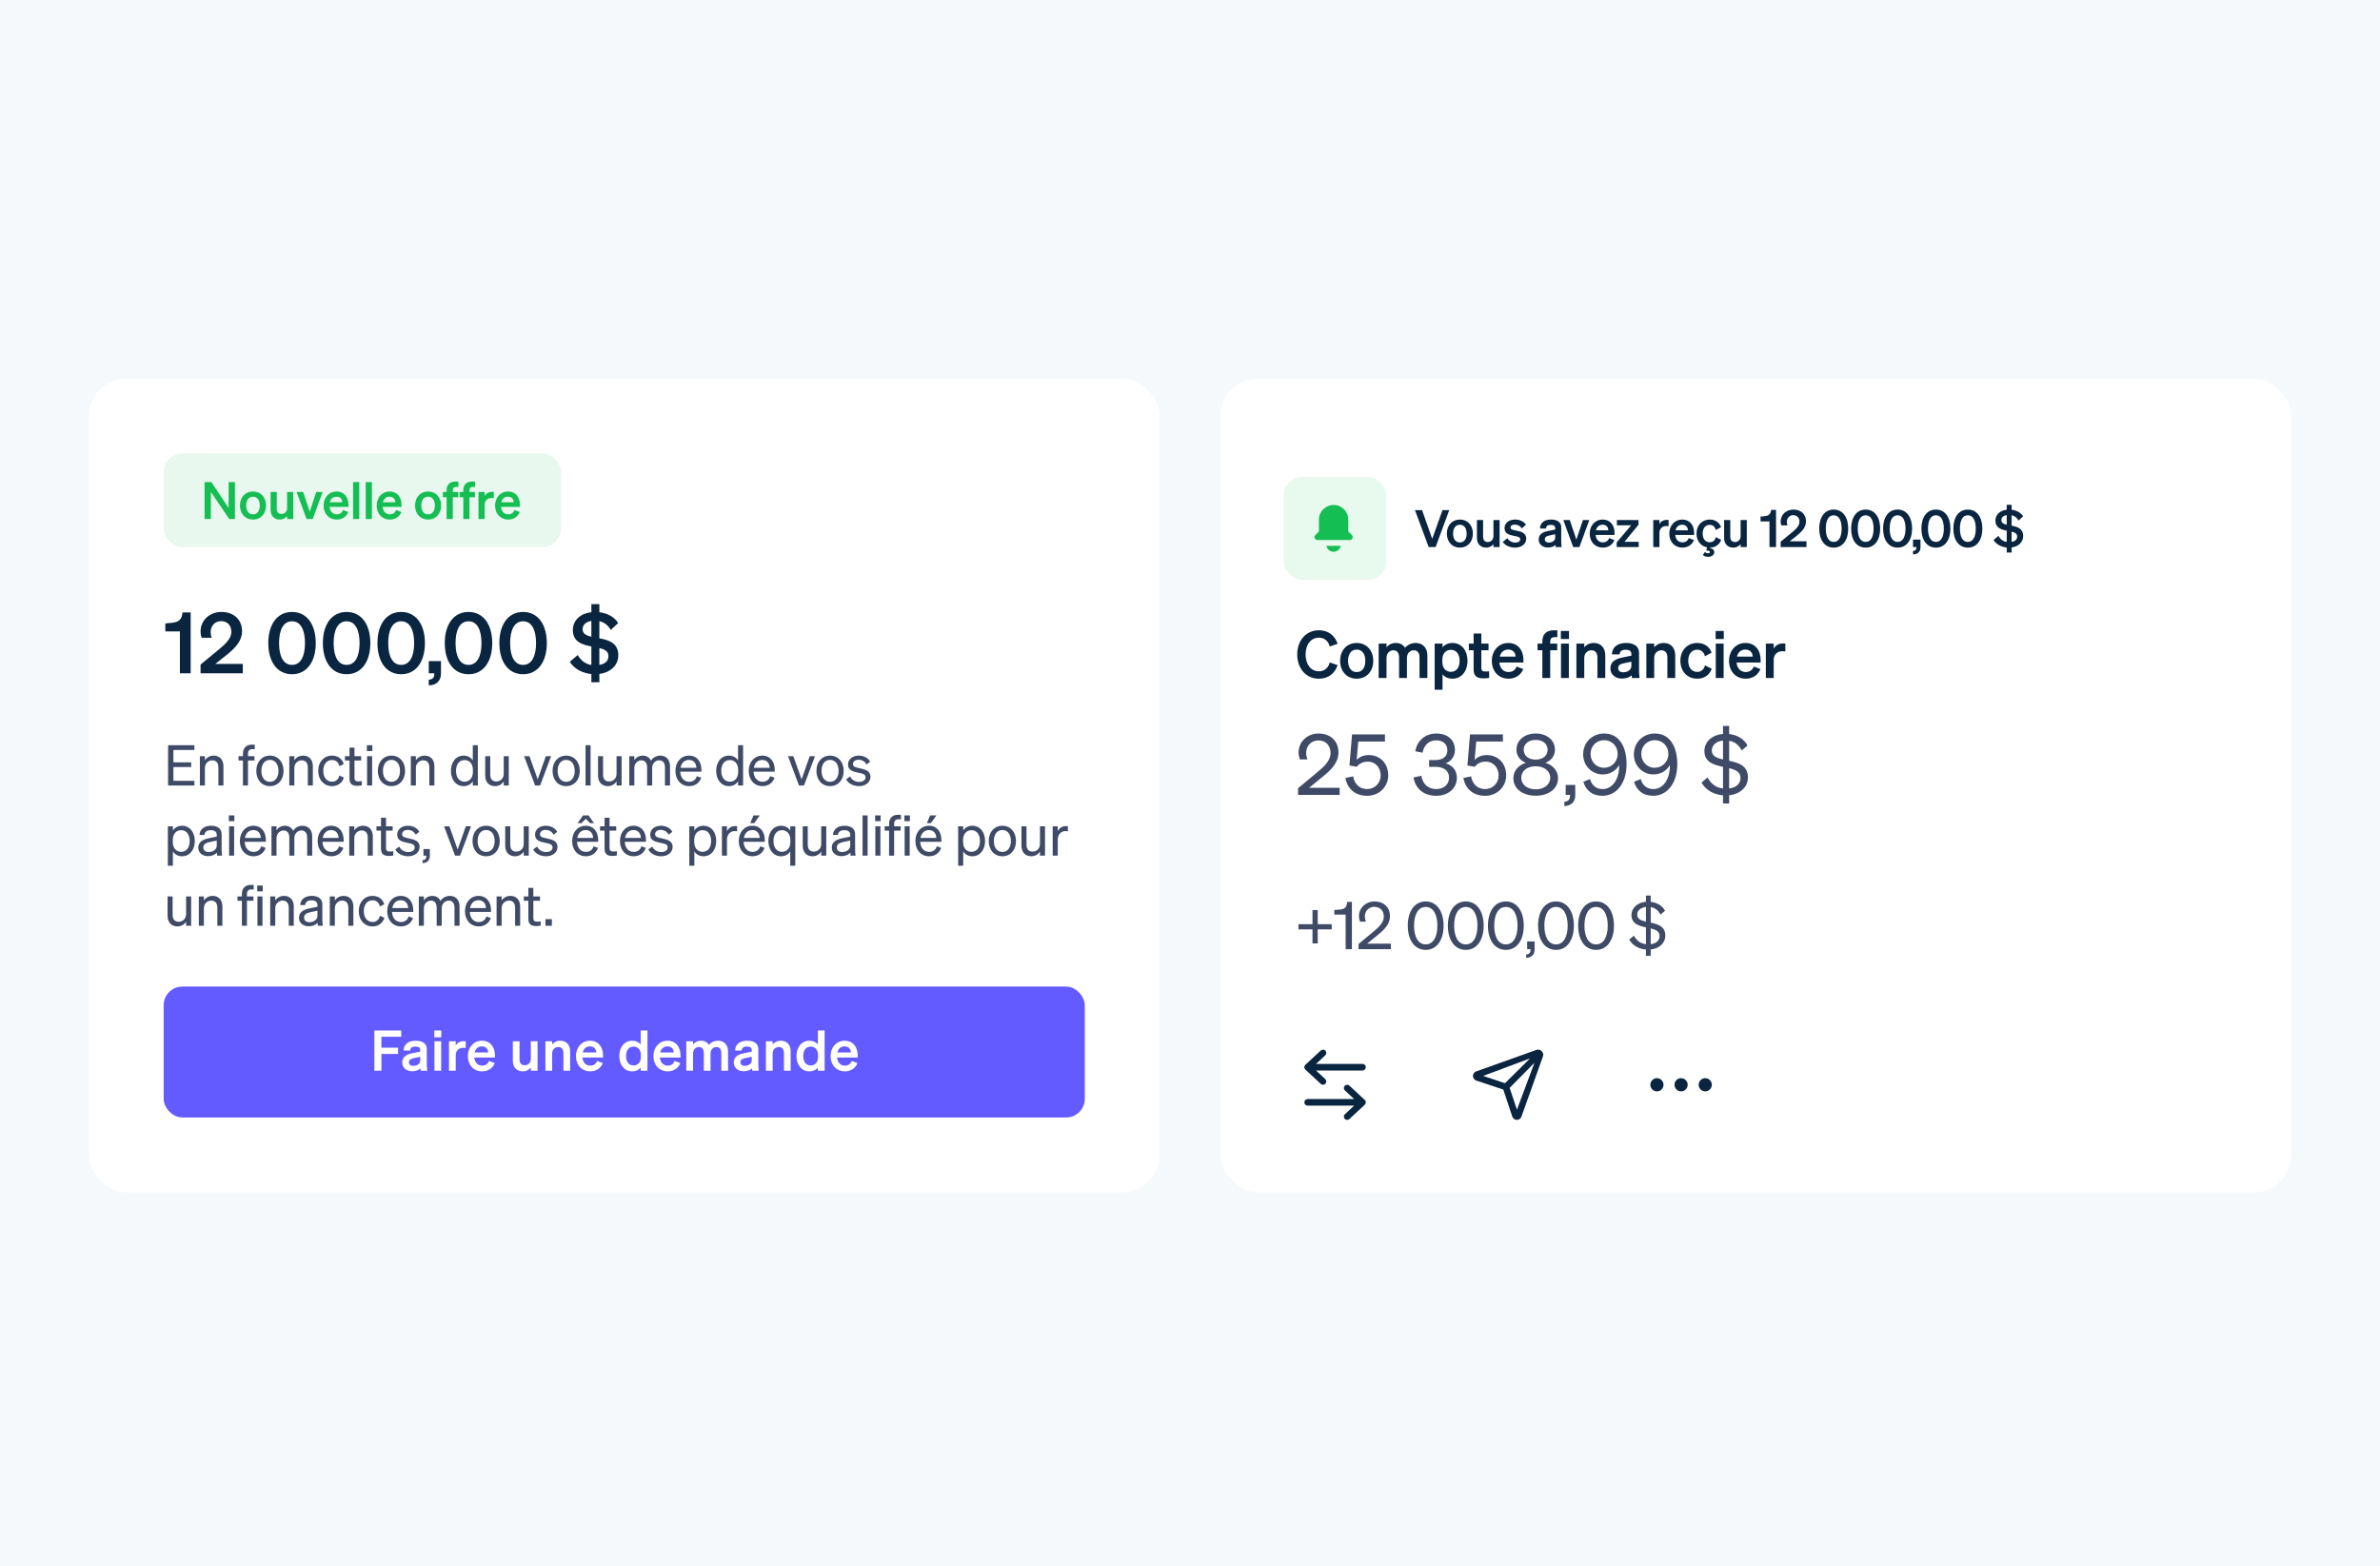 <svg width="509" height="335" viewBox="0 0 509 335" fill="none" xmlns="http://www.w3.org/2000/svg">
<rect width="509" height="335" fill="#F6F9FC"/>
<rect x="19" y="81" width="229" height="174" rx="8" fill="white"/>
<rect x="35" y="97" width="85" height="20" rx="4" fill="#E8F8EE"/>
<path d="M50.249 103.102V111H49.017L45.101 105.203V111H43.748V103.102H45.2L48.896 108.635V103.102H50.249ZM56.888 108.118C56.888 109.911 55.733 111.121 54.105 111.121C52.477 111.121 51.322 109.911 51.322 108.118C51.322 106.325 52.477 105.115 54.105 105.115C55.733 105.115 56.888 106.325 56.888 108.118ZM52.653 108.118C52.653 109.295 53.214 110.01 54.105 110.01C54.996 110.01 55.557 109.295 55.557 108.118C55.557 106.941 54.996 106.226 54.105 106.226C53.214 106.226 52.653 106.941 52.653 108.118ZM62.723 105.225V111H61.403V110.384C61.073 110.769 60.578 111.121 59.83 111.121C58.62 111.121 57.872 110.296 57.872 109.053V105.225H59.192V108.767C59.192 109.471 59.5 109.922 60.215 109.922C60.809 109.922 61.403 109.482 61.403 108.657V105.225H62.723ZM66.886 111H65.555L63.443 105.225H64.829L66.237 109.416L67.634 105.225H68.998L66.886 111ZM72.013 111.121C70.363 111.121 69.208 109.9 69.208 108.118C69.208 106.424 70.352 105.115 71.958 105.115C73.63 105.115 74.521 106.38 74.521 107.964V108.404H70.473C70.572 109.394 71.166 109.999 72.013 109.999C72.662 109.999 73.179 109.669 73.355 109.075L74.488 109.504C74.081 110.516 73.168 111.121 72.013 111.121ZM71.947 106.226C71.265 106.226 70.737 106.633 70.539 107.414H73.19C73.179 106.776 72.783 106.226 71.947 106.226ZM76.831 103.102V111H75.511V103.102H76.831ZM79.538 103.102V111H78.218V103.102H79.538ZM83.367 111.121C81.717 111.121 80.562 109.9 80.562 108.118C80.562 106.424 81.706 105.115 83.312 105.115C84.984 105.115 85.875 106.38 85.875 107.964V108.404H81.827C81.926 109.394 82.52 109.999 83.367 109.999C84.016 109.999 84.533 109.669 84.709 109.075L85.842 109.504C85.435 110.516 84.522 111.121 83.367 111.121ZM83.301 106.226C82.619 106.226 82.091 106.633 81.893 107.414H84.544C84.533 106.776 84.137 106.226 83.301 106.226ZM94.335 108.118C94.335 109.911 93.18 111.121 91.552 111.121C89.924 111.121 88.769 109.911 88.769 108.118C88.769 106.325 89.924 105.115 91.552 105.115C93.18 105.115 94.335 106.325 94.335 108.118ZM90.1 108.118C90.1 109.295 90.662 110.01 91.552 110.01C92.444 110.01 93.004 109.295 93.004 108.118C93.004 106.941 92.444 106.226 91.552 106.226C90.662 106.226 90.1 106.941 90.1 108.118ZM98.036 102.992V104.147C97.882 104.136 97.805 104.136 97.64 104.136C97.123 104.136 96.837 104.29 96.837 104.95V105.225H98.014V106.347H96.837V111H95.517V106.347H94.714V105.225H95.517V104.851C95.517 103.652 96.188 102.981 97.486 102.981C97.695 102.981 97.794 102.981 98.036 102.992ZM101.602 102.992V104.147C101.448 104.136 101.371 104.136 101.206 104.136C100.689 104.136 100.403 104.29 100.403 104.95V105.225H101.58V106.347H100.403V111H99.083V106.347H98.28V105.225H99.083V104.851C99.083 103.652 99.754 102.981 101.052 102.981C101.261 102.981 101.36 102.981 101.602 102.992ZM105.613 105.214V106.534C105.448 106.512 105.316 106.501 105.129 106.501C104.293 106.501 103.655 107.04 103.655 107.964V111H102.335V105.225H103.655V106.083C103.908 105.544 104.502 105.192 105.239 105.192C105.393 105.192 105.514 105.203 105.613 105.214ZM108.687 111.121C107.037 111.121 105.882 109.9 105.882 108.118C105.882 106.424 107.026 105.115 108.632 105.115C110.304 105.115 111.195 106.38 111.195 107.964V108.404H107.147C107.246 109.394 107.84 109.999 108.687 109.999C109.336 109.999 109.853 109.669 110.029 109.075L111.162 109.504C110.755 110.516 109.842 111.121 108.687 111.121ZM108.621 106.226C107.939 106.226 107.411 106.633 107.213 107.414H109.864C109.853 106.776 109.457 106.226 108.621 106.226Z" fill="#15BE53"/>
<path d="M39.032 130.986H40.778V144H38.474V135.036H35.36V133.326L36.62 133.218C38.24 133.074 38.906 132.516 39.032 130.986ZM42.892 142.128L46.132 139.464C47.896 138.024 49.48 136.746 49.48 135.126C49.48 133.794 48.652 132.84 47.284 132.84C45.934 132.84 45.052 133.902 45.052 135.18C45.052 135.594 45.124 136.008 45.268 136.404H43.126C42.946 135.882 42.892 135.54 42.892 135.054C42.892 132.624 44.89 130.878 47.338 130.878C50.038 130.878 51.766 132.552 51.766 134.982C51.766 137.268 50.038 138.834 48.22 140.274L46.06 141.984H51.928V144H42.892V142.128ZM57.377 137.538C57.377 133.596 59.249 130.878 62.453 130.878C65.657 130.878 67.529 133.596 67.529 137.538C67.529 141.48 65.657 144.198 62.453 144.198C59.249 144.198 57.377 141.48 57.377 137.538ZM59.681 137.538C59.681 140.256 60.545 142.2 62.453 142.2C64.361 142.2 65.225 140.256 65.225 137.538C65.225 134.82 64.361 132.876 62.453 132.876C60.545 132.876 59.681 134.82 59.681 137.538ZM69.05 137.538C69.05 133.596 70.922 130.878 74.126 130.878C77.33 130.878 79.202 133.596 79.202 137.538C79.202 141.48 77.33 144.198 74.126 144.198C70.922 144.198 69.05 141.48 69.05 137.538ZM71.354 137.538C71.354 140.256 72.218 142.2 74.126 142.2C76.034 142.2 76.898 140.256 76.898 137.538C76.898 134.82 76.034 132.876 74.126 132.876C72.218 132.876 71.354 134.82 71.354 137.538ZM80.723 137.538C80.723 133.596 82.595 130.878 85.799 130.878C89.003 130.878 90.875 133.596 90.875 137.538C90.875 141.48 89.003 144.198 85.799 144.198C82.595 144.198 80.723 141.48 80.723 137.538ZM83.027 137.538C83.027 140.256 83.891 142.2 85.799 142.2C87.707 142.2 88.571 140.256 88.571 137.538C88.571 134.82 87.707 132.876 85.799 132.876C83.891 132.876 83.027 134.82 83.027 137.538ZM91.696 144V141.39H94.306V144.126C94.306 145.638 93.28 146.556 91.696 146.574V145.368C92.506 145.314 92.884 144.936 92.884 144.144V144H91.696ZM95.122 137.538C95.122 133.596 96.994 130.878 100.198 130.878C103.402 130.878 105.274 133.596 105.274 137.538C105.274 141.48 103.402 144.198 100.198 144.198C96.994 144.198 95.122 141.48 95.122 137.538ZM97.426 137.538C97.426 140.256 98.29 142.2 100.198 142.2C102.106 142.2 102.97 140.256 102.97 137.538C102.97 134.82 102.106 132.876 100.198 132.876C98.29 132.876 97.426 134.82 97.426 137.538ZM106.795 137.538C106.795 133.596 108.667 130.878 111.871 130.878C115.075 130.878 116.947 133.596 116.947 137.538C116.947 141.48 115.075 144.198 111.871 144.198C108.667 144.198 106.795 141.48 106.795 137.538ZM109.099 137.538C109.099 140.256 109.963 142.2 111.871 142.2C113.779 142.2 114.643 140.256 114.643 137.538C114.643 134.82 113.779 132.876 111.871 132.876C109.963 132.876 109.099 134.82 109.099 137.538ZM121.865 141.534L123.557 140.094C124.295 141.336 125.231 142.02 126.473 142.218V138.258C124.511 137.88 122.513 137.286 122.513 134.748C122.513 132.606 124.205 131.184 126.473 130.932V129.204H128.183V130.932C130.001 131.166 131.495 132.03 132.197 133.254L130.631 134.73C130.055 133.74 129.227 133.074 128.183 132.84V136.512C130.163 136.89 132.233 137.484 132.233 140.148C132.233 142.38 130.469 143.838 128.183 144.144V145.908H126.473V144.162C124.439 143.946 122.747 142.992 121.865 141.534ZM124.601 134.586C124.601 135.54 125.393 135.918 126.473 136.188V132.786C125.357 132.984 124.601 133.596 124.601 134.586ZM130.127 140.31C130.127 139.284 129.299 138.87 128.183 138.6V142.2C129.299 142.02 130.127 141.444 130.127 140.31Z" fill="#0A2540"/>
<path d="M35.948 159.384H41.576V160.392H37.088V163.044H40.892V164.052H37.088V166.992H41.576V168H35.948V159.384ZM42.746 168V161.724H43.826V162.576C44.186 162.06 44.81 161.604 45.698 161.604C47.03 161.604 47.786 162.528 47.786 163.86V168H46.706V164.148C46.706 163.272 46.334 162.612 45.398 162.612C44.618 162.612 43.826 163.212 43.826 164.256V168H42.746ZM54.487 159.276V160.236C54.307 160.212 54.199 160.212 54.019 160.212C53.383 160.212 53.035 160.488 53.035 161.292V161.724H54.427V162.648H53.035V168H51.955V162.648H51.007V161.724H51.955V161.22C51.955 159.996 52.627 159.252 53.911 159.252C54.127 159.252 54.247 159.264 54.487 159.276ZM60.645 164.868C60.645 166.812 59.445 168.132 57.729 168.132C56.013 168.132 54.813 166.812 54.813 164.868C54.813 162.924 56.013 161.604 57.729 161.604C59.445 161.604 60.645 162.924 60.645 164.868ZM55.905 164.868C55.905 166.296 56.625 167.208 57.729 167.208C58.833 167.208 59.553 166.296 59.553 164.868C59.553 163.428 58.833 162.516 57.729 162.516C56.625 162.516 55.905 163.428 55.905 164.868ZM61.869 168V161.724H62.949V162.576C63.309 162.06 63.933 161.604 64.821 161.604C66.153 161.604 66.909 162.528 66.909 163.86V168H65.829V164.148C65.829 163.272 65.457 162.612 64.521 162.612C63.741 162.612 62.949 163.212 62.949 164.256V168H61.869ZM69.14 164.868C69.14 166.296 69.908 167.184 71.024 167.184C71.888 167.184 72.404 166.632 72.584 165.852L73.544 166.296C73.244 167.34 72.332 168.132 71.024 168.132C69.272 168.132 68.06 166.8 68.06 164.868C68.06 162.924 69.272 161.604 71.024 161.604C72.332 161.604 73.22 162.36 73.52 163.404L72.584 163.872C72.404 163.104 71.888 162.54 71.024 162.54C69.908 162.54 69.14 163.428 69.14 164.868ZM74.745 166.5V162.648H73.773V161.724H74.745V159.888H75.813V161.724H77.241V162.648H75.813V166.332C75.813 166.992 76.137 167.112 76.689 167.112C76.941 167.112 77.121 167.1 77.373 167.04V167.964C77.097 168.024 76.785 168.06 76.425 168.06C75.357 168.06 74.745 167.7 74.745 166.5ZM78.457 160.632V159.384H79.633V160.632H78.457ZM79.585 161.724V168H78.505V161.724H79.585ZM86.638 164.868C86.638 166.812 85.438 168.132 83.722 168.132C82.005 168.132 80.805 166.812 80.805 164.868C80.805 162.924 82.005 161.604 83.722 161.604C85.438 161.604 86.638 162.924 86.638 164.868ZM81.897 164.868C81.897 166.296 82.618 167.208 83.722 167.208C84.826 167.208 85.546 166.296 85.546 164.868C85.546 163.428 84.826 162.516 83.722 162.516C82.618 162.516 81.897 163.428 81.897 164.868ZM87.861 168V161.724H88.941V162.576C89.301 162.06 89.925 161.604 90.813 161.604C92.145 161.604 92.901 162.528 92.901 163.86V168H91.821V164.148C91.821 163.272 91.449 162.612 90.513 162.612C89.733 162.612 88.941 163.212 88.941 164.256V168H87.861ZM99.17 168.132C97.43 168.132 96.434 166.644 96.434 164.868C96.434 163.08 97.43 161.604 99.17 161.604C100.046 161.604 100.742 162.024 101.114 162.636V159.384H102.194V168H101.114V167.088C100.742 167.712 100.046 168.132 99.17 168.132ZM101.138 164.652C101.138 163.188 100.25 162.552 99.362 162.552C98.186 162.552 97.526 163.512 97.526 164.868C97.526 166.212 98.186 167.184 99.362 167.184C100.25 167.184 101.138 166.536 101.138 165.096V164.652ZM108.809 161.724V168H107.729V167.136C107.369 167.664 106.757 168.132 105.869 168.132C104.525 168.132 103.769 167.208 103.769 165.876V161.724H104.849V165.648C104.849 166.536 105.233 167.136 106.157 167.136C106.937 167.136 107.729 166.548 107.729 165.504V161.724H108.809ZM115.51 168H114.442L112.09 161.724H113.23L114.994 166.68L116.734 161.724H117.862L115.51 168ZM124.002 164.868C124.002 166.812 122.802 168.132 121.086 168.132C119.37 168.132 118.17 166.812 118.17 164.868C118.17 162.924 119.37 161.604 121.086 161.604C122.802 161.604 124.002 162.924 124.002 164.868ZM119.262 164.868C119.262 166.296 119.982 167.208 121.086 167.208C122.19 167.208 122.91 166.296 122.91 164.868C122.91 163.428 122.19 162.516 121.086 162.516C119.982 162.516 119.262 163.428 119.262 164.868ZM126.305 159.384V168H125.225V159.384H126.305ZM132.938 161.724V168H131.858V167.136C131.498 167.664 130.886 168.132 129.998 168.132C128.654 168.132 127.898 167.208 127.898 165.876V161.724H128.978V165.648C128.978 166.536 129.362 167.136 130.286 167.136C131.066 167.136 131.858 166.548 131.858 165.504V161.724H132.938ZM135.661 164.244V168H134.581V161.724H135.661V162.576C135.997 162.06 136.597 161.604 137.473 161.604C138.313 161.604 138.901 162.024 139.213 162.672C139.561 162.156 140.233 161.604 141.217 161.604C142.513 161.604 143.293 162.528 143.293 163.86V168H142.213V164.148C142.213 163.272 141.853 162.612 140.965 162.612C140.245 162.612 139.477 163.224 139.477 164.244V168H138.397V164.148C138.397 163.272 138.037 162.612 137.149 162.612C136.429 162.612 135.661 163.224 135.661 164.244ZM147.392 168.132C145.652 168.132 144.452 166.8 144.452 164.868C144.452 162.996 145.64 161.604 147.344 161.604C149.096 161.604 150.02 162.936 150.02 164.676V165.036H145.484C145.544 166.356 146.3 167.196 147.392 167.196C148.232 167.196 148.832 166.74 149.024 165.996L149.972 166.332C149.588 167.448 148.64 168.132 147.392 168.132ZM147.332 162.528C146.42 162.528 145.736 163.14 145.544 164.208H148.928C148.904 163.32 148.424 162.528 147.332 162.528ZM155.9 168.132C154.16 168.132 153.164 166.644 153.164 164.868C153.164 163.08 154.16 161.604 155.9 161.604C156.776 161.604 157.472 162.024 157.844 162.636V159.384H158.924V168H157.844V167.088C157.472 167.712 156.776 168.132 155.9 168.132ZM157.868 164.652C157.868 163.188 156.98 162.552 156.092 162.552C154.916 162.552 154.256 163.512 154.256 164.868C154.256 166.212 154.916 167.184 156.092 167.184C156.98 167.184 157.868 166.536 157.868 165.096V164.652ZM163.067 168.132C161.327 168.132 160.127 166.8 160.127 164.868C160.127 162.996 161.315 161.604 163.019 161.604C164.771 161.604 165.695 162.936 165.695 164.676V165.036H161.159C161.219 166.356 161.975 167.196 163.067 167.196C163.907 167.196 164.507 166.74 164.699 165.996L165.647 166.332C165.263 167.448 164.315 168.132 163.067 168.132ZM163.007 162.528C162.095 162.528 161.411 163.14 161.219 164.208H164.603C164.579 163.32 164.099 162.528 163.007 162.528ZM171.947 168H170.879L168.527 161.724H169.667L171.431 166.68L173.171 161.724H174.299L171.947 168ZM180.439 164.868C180.439 166.812 179.239 168.132 177.523 168.132C175.807 168.132 174.607 166.812 174.607 164.868C174.607 162.924 175.807 161.604 177.523 161.604C179.239 161.604 180.439 162.924 180.439 164.868ZM175.699 164.868C175.699 166.296 176.419 167.208 177.523 167.208C178.627 167.208 179.347 166.296 179.347 164.868C179.347 163.428 178.627 162.516 177.523 162.516C176.419 162.516 175.699 163.428 175.699 164.868ZM180.966 166.668L181.806 166.056C182.142 166.788 182.91 167.232 183.726 167.232C184.458 167.232 185.106 166.92 185.106 166.236C185.106 165.552 184.506 165.456 183.474 165.24C182.442 165.012 181.362 164.784 181.362 163.5C181.362 162.384 182.334 161.604 183.666 161.604C184.794 161.604 185.718 162.156 186.09 162.9L185.322 163.512C184.998 162.888 184.41 162.492 183.618 162.492C182.898 162.492 182.418 162.852 182.418 163.416C182.418 164.004 182.97 164.112 183.846 164.304C184.926 164.556 186.162 164.772 186.162 166.14C186.162 167.34 185.07 168.132 183.726 168.132C182.586 168.132 181.446 167.64 180.966 166.668ZM38.924 183.132C38.048 183.132 37.352 182.712 36.98 182.088V185.16H35.9V176.724H36.98V177.636C37.352 177.024 38.048 176.604 38.924 176.604C40.664 176.604 41.66 178.08 41.66 179.868C41.66 181.644 40.664 183.132 38.924 183.132ZM36.956 179.652V180.096C36.956 181.536 37.844 182.184 38.732 182.184C39.908 182.184 40.568 181.212 40.568 179.868C40.568 178.512 39.908 177.552 38.732 177.552C37.844 177.552 36.956 178.188 36.956 179.652ZM47.399 181.632C47.399 182.1 47.435 182.604 47.495 183H46.427C46.403 182.82 46.391 182.604 46.379 182.352C45.995 182.808 45.299 183.108 44.483 183.108C43.343 183.108 42.407 182.424 42.407 181.296C42.407 180.048 43.391 179.52 44.795 179.244L46.355 178.932V178.548C46.355 177.852 45.851 177.552 45.083 177.552C44.255 177.552 43.799 177.9 43.715 178.572H42.659C42.755 177.24 43.799 176.604 45.143 176.604C46.535 176.604 47.399 177.24 47.399 178.392V181.632ZM46.355 180.864V179.772L45.083 180.036C44.123 180.228 43.487 180.492 43.487 181.248C43.487 181.86 43.943 182.232 44.627 182.232C45.551 182.232 46.355 181.668 46.355 180.864ZM48.947 175.632V174.384H50.123V175.632H48.947ZM50.075 176.724V183H48.995V176.724H50.075ZM54.235 183.132C52.495 183.132 51.295 181.8 51.295 179.868C51.295 177.996 52.483 176.604 54.187 176.604C55.939 176.604 56.863 177.936 56.863 179.676V180.036H52.327C52.387 181.356 53.143 182.196 54.235 182.196C55.075 182.196 55.675 181.74 55.867 180.996L56.815 181.332C56.431 182.448 55.483 183.132 54.235 183.132ZM54.175 177.528C53.263 177.528 52.579 178.14 52.387 179.208H55.771C55.747 178.32 55.267 177.528 54.175 177.528ZM59.138 179.244V183H58.058V176.724H59.138V177.576C59.474 177.06 60.074 176.604 60.95 176.604C61.79 176.604 62.378 177.024 62.69 177.672C63.038 177.156 63.71 176.604 64.694 176.604C65.99 176.604 66.77 177.528 66.77 178.86V183H65.69V179.148C65.69 178.272 65.33 177.612 64.442 177.612C63.722 177.612 62.954 178.224 62.954 179.244V183H61.874V179.148C61.874 178.272 61.514 177.612 60.626 177.612C59.906 177.612 59.138 178.224 59.138 179.244ZM70.869 183.132C69.129 183.132 67.929 181.8 67.929 179.868C67.929 177.996 69.117 176.604 70.821 176.604C72.573 176.604 73.497 177.936 73.497 179.676V180.036H68.961C69.021 181.356 69.777 182.196 70.869 182.196C71.709 182.196 72.309 181.74 72.501 180.996L73.449 181.332C73.065 182.448 72.117 183.132 70.869 183.132ZM70.809 177.528C69.897 177.528 69.213 178.14 69.021 179.208H72.405C72.381 178.32 71.901 177.528 70.809 177.528ZM74.691 183V176.724H75.771V177.576C76.131 177.06 76.755 176.604 77.643 176.604C78.975 176.604 79.731 177.528 79.731 178.86V183H78.651V179.148C78.651 178.272 78.279 177.612 77.343 177.612C76.563 177.612 75.771 178.212 75.771 179.256V183H74.691ZM81.483 181.5V177.648H80.511V176.724H81.483V174.888H82.551V176.724H83.979V177.648H82.551V181.332C82.551 181.992 82.875 182.112 83.427 182.112C83.679 182.112 83.859 182.1 84.111 182.04V182.964C83.835 183.024 83.523 183.06 83.163 183.06C82.095 183.06 81.483 182.7 81.483 181.5ZM84.547 181.668L85.387 181.056C85.723 181.788 86.491 182.232 87.307 182.232C88.039 182.232 88.687 181.92 88.687 181.236C88.687 180.552 88.087 180.456 87.055 180.24C86.023 180.012 84.943 179.784 84.943 178.5C84.943 177.384 85.915 176.604 87.247 176.604C88.375 176.604 89.299 177.156 89.671 177.9L88.903 178.512C88.579 177.888 87.991 177.492 87.199 177.492C86.479 177.492 85.999 177.852 85.999 178.416C85.999 179.004 86.551 179.112 87.427 179.304C88.507 179.556 89.743 179.772 89.743 181.14C89.743 182.34 88.651 183.132 87.307 183.132C86.167 183.132 85.027 182.64 84.547 181.668ZM90.56 183V181.584H91.928V183.072C91.928 184.008 91.328 184.572 90.368 184.596V183.972C90.908 183.948 91.184 183.672 91.184 183.096V183H90.56ZM98.391 183H97.323L94.971 176.724H96.111L97.875 181.68L99.615 176.724H100.743L98.391 183ZM106.883 179.868C106.883 181.812 105.683 183.132 103.967 183.132C102.251 183.132 101.051 181.812 101.051 179.868C101.051 177.924 102.251 176.604 103.967 176.604C105.683 176.604 106.883 177.924 106.883 179.868ZM102.143 179.868C102.143 181.296 102.863 182.208 103.967 182.208C105.071 182.208 105.791 181.296 105.791 179.868C105.791 178.428 105.071 177.516 103.967 177.516C102.863 177.516 102.143 178.428 102.143 179.868ZM113.086 176.724V183H112.006V182.136C111.646 182.664 111.034 183.132 110.146 183.132C108.802 183.132 108.046 182.208 108.046 180.876V176.724H109.126V180.648C109.126 181.536 109.51 182.136 110.434 182.136C111.214 182.136 112.006 181.548 112.006 180.504V176.724H113.086ZM114.034 181.668L114.874 181.056C115.21 181.788 115.978 182.232 116.794 182.232C117.526 182.232 118.174 181.92 118.174 181.236C118.174 180.552 117.574 180.456 116.542 180.24C115.51 180.012 114.43 179.784 114.43 178.5C114.43 177.384 115.402 176.604 116.734 176.604C117.862 176.604 118.786 177.156 119.158 177.9L118.39 178.512C118.066 177.888 117.478 177.492 116.686 177.492C115.966 177.492 115.486 177.852 115.486 178.416C115.486 179.004 116.038 179.112 116.914 179.304C117.994 179.556 119.23 179.772 119.23 181.14C119.23 182.34 118.138 183.132 116.794 183.132C115.654 183.132 114.514 182.64 114.034 181.668ZM125.869 174.384L127.045 176.052H126.205L125.281 175.116L124.357 176.052H123.517L124.693 174.384H125.869ZM125.305 183.132C123.565 183.132 122.365 181.8 122.365 179.868C122.365 177.996 123.553 176.604 125.257 176.604C127.009 176.604 127.933 177.936 127.933 179.676V180.036H123.397C123.457 181.356 124.213 182.196 125.305 182.196C126.145 182.196 126.745 181.74 126.937 180.996L127.885 181.332C127.501 182.448 126.553 183.132 125.305 183.132ZM125.245 177.528C124.333 177.528 123.649 178.14 123.457 179.208H126.841C126.817 178.32 126.337 177.528 125.245 177.528ZM129.295 181.5V177.648H128.323V176.724H129.295V174.888H130.363V176.724H131.791V177.648H130.363V181.332C130.363 181.992 130.687 182.112 131.239 182.112C131.491 182.112 131.671 182.1 131.923 182.04V182.964C131.647 183.024 131.335 183.06 130.975 183.06C129.907 183.06 129.295 182.7 129.295 181.5ZM135.528 183.132C133.788 183.132 132.588 181.8 132.588 179.868C132.588 177.996 133.776 176.604 135.48 176.604C137.232 176.604 138.156 177.936 138.156 179.676V180.036H133.62C133.68 181.356 134.436 182.196 135.528 182.196C136.368 182.196 136.968 181.74 137.16 180.996L138.108 181.332C137.724 182.448 136.776 183.132 135.528 183.132ZM135.468 177.528C134.556 177.528 133.872 178.14 133.68 179.208H137.064C137.04 178.32 136.56 177.528 135.468 177.528ZM138.655 181.668L139.495 181.056C139.831 181.788 140.599 182.232 141.415 182.232C142.147 182.232 142.795 181.92 142.795 181.236C142.795 180.552 142.195 180.456 141.163 180.24C140.131 180.012 139.051 179.784 139.051 178.5C139.051 177.384 140.023 176.604 141.355 176.604C142.483 176.604 143.407 177.156 143.779 177.9L143.011 178.512C142.687 177.888 142.099 177.492 141.307 177.492C140.587 177.492 140.107 177.852 140.107 178.416C140.107 179.004 140.659 179.112 141.535 179.304C142.615 179.556 143.851 179.772 143.851 181.14C143.851 182.34 142.759 183.132 141.415 183.132C140.275 183.132 139.135 182.64 138.655 181.668ZM150.442 183.132C149.566 183.132 148.87 182.712 148.498 182.088V185.16H147.418V176.724H148.498V177.636C148.87 177.024 149.566 176.604 150.442 176.604C152.182 176.604 153.178 178.08 153.178 179.868C153.178 181.644 152.182 183.132 150.442 183.132ZM148.474 179.652V180.096C148.474 181.536 149.362 182.184 150.25 182.184C151.426 182.184 152.086 181.212 152.086 179.868C152.086 178.512 151.426 177.552 150.25 177.552C149.362 177.552 148.474 178.188 148.474 179.652ZM157.645 176.7V177.792C157.465 177.756 157.321 177.744 157.117 177.744C156.205 177.744 155.473 178.464 155.473 179.568V183H154.393V176.724H155.473V177.792C155.749 177.156 156.361 176.676 157.213 176.676C157.381 176.676 157.537 176.688 157.645 176.7ZM160.443 176.052L161.151 174.384H162.507L161.295 176.052H160.443ZM160.935 183.132C159.195 183.132 157.995 181.8 157.995 179.868C157.995 177.996 159.183 176.604 160.887 176.604C162.639 176.604 163.563 177.936 163.563 179.676V180.036H159.027C159.087 181.356 159.843 182.196 160.935 182.196C161.775 182.196 162.375 181.74 162.567 180.996L163.515 181.332C163.131 182.448 162.183 183.132 160.935 183.132ZM160.875 177.528C159.963 177.528 159.279 178.14 159.087 179.208H162.471C162.447 178.32 161.967 177.528 160.875 177.528ZM167.061 183.132C165.321 183.132 164.325 181.644 164.325 179.868C164.325 178.08 165.321 176.604 167.061 176.604C167.937 176.604 168.633 177.024 169.005 177.636V176.724H170.085V185.16H169.005V182.088C168.633 182.712 167.937 183.132 167.061 183.132ZM169.029 179.652C169.029 178.188 168.141 177.552 167.253 177.552C166.077 177.552 165.417 178.512 165.417 179.868C165.417 181.212 166.077 182.184 167.253 182.184C168.141 182.184 169.029 181.536 169.029 180.096V179.652ZM176.712 176.724V183H175.632V182.136C175.272 182.664 174.66 183.132 173.772 183.132C172.428 183.132 171.672 182.208 171.672 180.876V176.724H172.752V180.648C172.752 181.536 173.136 182.136 174.06 182.136C174.84 182.136 175.632 181.548 175.632 180.504V176.724H176.712ZM182.879 181.632C182.879 182.1 182.915 182.604 182.975 183H181.907C181.883 182.82 181.871 182.604 181.859 182.352C181.475 182.808 180.779 183.108 179.963 183.108C178.823 183.108 177.887 182.424 177.887 181.296C177.887 180.048 178.871 179.52 180.275 179.244L181.835 178.932V178.548C181.835 177.852 181.331 177.552 180.563 177.552C179.735 177.552 179.279 177.9 179.195 178.572H178.139C178.235 177.24 179.279 176.604 180.623 176.604C182.015 176.604 182.879 177.24 182.879 178.392V181.632ZM181.835 180.864V179.772L180.563 180.036C179.603 180.228 178.967 180.492 178.967 181.248C178.967 181.86 179.423 182.232 180.107 182.232C181.031 182.232 181.835 181.668 181.835 180.864ZM185.555 174.384V183H184.475V174.384H185.555ZM187.16 175.632V174.384H188.336V175.632H187.16ZM188.288 176.724V183H187.208V176.724H188.288ZM192.677 174.276V175.236C192.497 175.212 192.389 175.212 192.209 175.212C191.573 175.212 191.225 175.488 191.225 176.292V176.724H192.617V177.648H191.225V183H190.145V177.648H189.197V176.724H190.145V176.22C190.145 174.996 190.817 174.252 192.101 174.252C192.317 174.252 192.437 174.264 192.677 174.276ZM193.422 175.632V174.384H194.598V175.632H193.422ZM194.55 176.724V183H193.47V176.724H194.55ZM198.219 176.052L198.927 174.384H200.283L199.071 176.052H198.219ZM198.711 183.132C196.971 183.132 195.771 181.8 195.771 179.868C195.771 177.996 196.959 176.604 198.663 176.604C200.415 176.604 201.339 177.936 201.339 179.676V180.036H196.803C196.863 181.356 197.619 182.196 198.711 182.196C199.551 182.196 200.151 181.74 200.343 180.996L201.291 181.332C200.907 182.448 199.959 183.132 198.711 183.132ZM198.651 177.528C197.739 177.528 197.055 178.14 196.863 179.208H200.247C200.223 178.32 199.743 177.528 198.651 177.528ZM207.939 183.132C207.063 183.132 206.367 182.712 205.995 182.088V185.16H204.915V176.724H205.995V177.636C206.367 177.024 207.063 176.604 207.939 176.604C209.679 176.604 210.675 178.08 210.675 179.868C210.675 181.644 209.679 183.132 207.939 183.132ZM205.971 179.652V180.096C205.971 181.536 206.859 182.184 207.747 182.184C208.923 182.184 209.583 181.212 209.583 179.868C209.583 178.512 208.923 177.552 207.747 177.552C206.859 177.552 205.971 178.188 205.971 179.652ZM217.29 179.868C217.29 181.812 216.09 183.132 214.374 183.132C212.658 183.132 211.458 181.812 211.458 179.868C211.458 177.924 212.658 176.604 214.374 176.604C216.09 176.604 217.29 177.924 217.29 179.868ZM212.55 179.868C212.55 181.296 213.27 182.208 214.374 182.208C215.478 182.208 216.198 181.296 216.198 179.868C216.198 178.428 215.478 177.516 214.374 177.516C213.27 177.516 212.55 178.428 212.55 179.868ZM223.493 176.724V183H222.413V182.136C222.053 182.664 221.441 183.132 220.553 183.132C219.209 183.132 218.453 182.208 218.453 180.876V176.724H219.533V180.648C219.533 181.536 219.917 182.136 220.841 182.136C221.621 182.136 222.413 181.548 222.413 180.504V176.724H223.493ZM228.389 176.7V177.792C228.209 177.756 228.065 177.744 227.861 177.744C226.949 177.744 226.217 178.464 226.217 179.568V183H225.137V176.724H226.217V177.792C226.493 177.156 227.105 176.676 227.957 176.676C228.125 176.676 228.281 176.688 228.389 176.7ZM40.88 191.724V198H39.8V197.136C39.44 197.664 38.828 198.132 37.94 198.132C36.596 198.132 35.84 197.208 35.84 195.876V191.724H36.92V195.648C36.92 196.536 37.304 197.136 38.228 197.136C39.008 197.136 39.8 196.548 39.8 195.504V191.724H40.88ZM42.523 198V191.724H43.603V192.576C43.963 192.06 44.587 191.604 45.475 191.604C46.807 191.604 47.563 192.528 47.563 193.86V198H46.483V194.148C46.483 193.272 46.111 192.612 45.175 192.612C44.395 192.612 43.603 193.212 43.603 194.256V198H42.523ZM54.264 189.276V190.236C54.084 190.212 53.976 190.212 53.796 190.212C53.16 190.212 52.812 190.488 52.812 191.292V191.724H54.204V192.648H52.812V198H51.732V192.648H50.784V191.724H51.732V191.22C51.732 189.996 52.404 189.252 53.688 189.252C53.904 189.252 54.024 189.264 54.264 189.276ZM55.01 190.632V189.384H56.186V190.632H55.01ZM56.138 191.724V198H55.058V191.724H56.138ZM57.791 198V191.724H58.871V192.576C59.231 192.06 59.855 191.604 60.743 191.604C62.075 191.604 62.831 192.528 62.831 193.86V198H61.751V194.148C61.751 193.272 61.379 192.612 60.443 192.612C59.663 192.612 58.871 193.212 58.871 194.256V198H57.791ZM68.938 196.632C68.938 197.1 68.974 197.604 69.034 198H67.966C67.942 197.82 67.93 197.604 67.918 197.352C67.534 197.808 66.838 198.108 66.022 198.108C64.882 198.108 63.946 197.424 63.946 196.296C63.946 195.048 64.93 194.52 66.334 194.244L67.894 193.932V193.548C67.894 192.852 67.39 192.552 66.622 192.552C65.794 192.552 65.338 192.9 65.254 193.572H64.198C64.294 192.24 65.338 191.604 66.682 191.604C68.074 191.604 68.938 192.24 68.938 193.392V196.632ZM67.894 195.864V194.772L66.622 195.036C65.662 195.228 65.026 195.492 65.026 196.248C65.026 196.86 65.482 197.232 66.166 197.232C67.09 197.232 67.894 196.668 67.894 195.864ZM70.534 198V191.724H71.614V192.576C71.974 192.06 72.598 191.604 73.486 191.604C74.818 191.604 75.574 192.528 75.574 193.86V198H74.494V194.148C74.494 193.272 74.122 192.612 73.186 192.612C72.406 192.612 71.614 193.212 71.614 194.256V198H70.534ZM77.805 194.868C77.805 196.296 78.573 197.184 79.689 197.184C80.553 197.184 81.069 196.632 81.249 195.852L82.209 196.296C81.909 197.34 80.997 198.132 79.689 198.132C77.937 198.132 76.725 196.8 76.725 194.868C76.725 192.924 77.937 191.604 79.689 191.604C80.997 191.604 81.885 192.36 82.185 193.404L81.249 193.872C81.069 193.104 80.553 192.54 79.689 192.54C78.573 192.54 77.805 193.428 77.805 194.868ZM85.749 198.132C84.009 198.132 82.809 196.8 82.809 194.868C82.809 192.996 83.997 191.604 85.701 191.604C87.453 191.604 88.377 192.936 88.377 194.676V195.036H83.841C83.901 196.356 84.657 197.196 85.749 197.196C86.589 197.196 87.189 196.74 87.381 195.996L88.329 196.332C87.945 197.448 86.997 198.132 85.749 198.132ZM85.689 192.528C84.777 192.528 84.093 193.14 83.901 194.208H87.285C87.261 193.32 86.781 192.528 85.689 192.528ZM90.652 194.244V198H89.572V191.724H90.652V192.576C90.988 192.06 91.588 191.604 92.464 191.604C93.304 191.604 93.892 192.024 94.204 192.672C94.552 192.156 95.224 191.604 96.208 191.604C97.504 191.604 98.284 192.528 98.284 193.86V198H97.204V194.148C97.204 193.272 96.844 192.612 95.956 192.612C95.236 192.612 94.468 193.224 94.468 194.244V198H93.388V194.148C93.388 193.272 93.028 192.612 92.14 192.612C91.42 192.612 90.652 193.224 90.652 194.244ZM102.383 198.132C100.643 198.132 99.443 196.8 99.443 194.868C99.443 192.996 100.631 191.604 102.335 191.604C104.087 191.604 105.011 192.936 105.011 194.676V195.036H100.475C100.535 196.356 101.291 197.196 102.383 197.196C103.223 197.196 103.823 196.74 104.015 195.996L104.963 196.332C104.579 197.448 103.631 198.132 102.383 198.132ZM102.323 192.528C101.411 192.528 100.727 193.14 100.535 194.208H103.919C103.895 193.32 103.415 192.528 102.323 192.528ZM106.205 198V191.724H107.285V192.576C107.645 192.06 108.269 191.604 109.157 191.604C110.489 191.604 111.245 192.528 111.245 193.86V198H110.165V194.148C110.165 193.272 109.793 192.612 108.857 192.612C108.077 192.612 107.285 193.212 107.285 194.256V198H106.205ZM112.997 196.5V192.648H112.025V191.724H112.997V189.888H114.065V191.724H115.493V192.648H114.065V196.332C114.065 196.992 114.389 197.112 114.941 197.112C115.193 197.112 115.373 197.1 115.625 197.04V197.964C115.349 198.024 115.037 198.06 114.677 198.06C113.609 198.06 112.997 197.7 112.997 196.5ZM116.657 198V196.584H118.025V198H116.657Z" fill="#3F4B66"/>
<rect x="35" y="211" width="197" height="28" rx="4" fill="#635BFF"/>
<path d="M81.575 229H80.063V220.384H85.811V221.728H81.575V224.068H85.127V225.412H81.575V229ZM91.281 227.488C91.281 228.004 91.305 228.544 91.377 229H89.973C89.949 228.844 89.937 228.676 89.937 228.496C89.529 228.892 88.905 229.108 88.149 229.108C86.949 229.108 86.025 228.376 86.025 227.248C86.025 226.048 86.925 225.52 88.137 225.268L89.877 224.908V224.596C89.877 224.032 89.481 223.828 88.833 223.828C88.077 223.828 87.753 224.128 87.717 224.68H86.313C86.361 223.228 87.465 222.58 88.917 222.58C90.393 222.58 91.281 223.228 91.281 224.368V227.488ZM89.877 226.78V226.012L88.521 226.3C87.909 226.432 87.453 226.624 87.453 227.188C87.453 227.68 87.813 227.956 88.365 227.956C89.133 227.956 89.877 227.548 89.877 226.78ZM92.885 221.86V220.384H94.374V221.86H92.885ZM94.35 222.7V229H92.909V222.7H94.35ZM99.599 222.688V224.128C99.419 224.104 99.275 224.092 99.071 224.092C98.159 224.092 97.463 224.68 97.463 225.688V229H96.023V222.7H97.463V223.636C97.739 223.048 98.387 222.664 99.191 222.664C99.359 222.664 99.491 222.676 99.599 222.688ZM103.113 229.132C101.313 229.132 100.053 227.8 100.053 225.856C100.053 224.008 101.301 222.58 103.053 222.58C104.877 222.58 105.849 223.96 105.849 225.688V226.168H101.433C101.541 227.248 102.189 227.908 103.113 227.908C103.821 227.908 104.385 227.548 104.577 226.9L105.813 227.368C105.369 228.472 104.373 229.132 103.113 229.132ZM103.041 223.792C102.297 223.792 101.721 224.236 101.505 225.088H104.397C104.385 224.392 103.953 223.792 103.041 223.792ZM114.967 222.7V229H113.527V228.328C113.167 228.748 112.627 229.132 111.811 229.132C110.491 229.132 109.675 228.232 109.675 226.876V222.7H111.115V226.564C111.115 227.332 111.451 227.824 112.231 227.824C112.879 227.824 113.527 227.344 113.527 226.444V222.7H114.967ZM116.645 229V222.7H118.085V223.372C118.445 222.952 119.009 222.58 119.825 222.58C121.145 222.58 121.937 223.492 121.937 224.848V229H120.497V225.268C120.497 224.488 120.185 223.924 119.393 223.924C118.745 223.924 118.085 224.404 118.085 225.304V229H116.645ZM126.231 229.132C124.431 229.132 123.171 227.8 123.171 225.856C123.171 224.008 124.419 222.58 126.171 222.58C127.995 222.58 128.967 223.96 128.967 225.688V226.168H124.551C124.659 227.248 125.307 227.908 126.231 227.908C126.939 227.908 127.503 227.548 127.695 226.9L128.931 227.368C128.487 228.472 127.491 229.132 126.231 229.132ZM126.159 223.792C125.415 223.792 124.839 224.236 124.623 225.088H127.515C127.503 224.392 127.071 223.792 126.159 223.792ZM135.216 229.132C133.452 229.132 132.444 227.644 132.444 225.856C132.444 224.068 133.452 222.58 135.216 222.58C136.032 222.58 136.632 222.904 137.028 223.372V220.384H138.468V229H137.028V228.34C136.632 228.808 136.032 229.132 135.216 229.132ZM137.064 225.676C137.064 224.488 136.392 223.84 135.504 223.84C134.46 223.84 133.896 224.656 133.896 225.856C133.896 227.056 134.46 227.872 135.504 227.872C136.392 227.872 137.064 227.212 137.064 226.048V225.676ZM142.801 229.132C141.001 229.132 139.741 227.8 139.741 225.856C139.741 224.008 140.989 222.58 142.741 222.58C144.565 222.58 145.537 223.96 145.537 225.688V226.168H141.121C141.229 227.248 141.877 227.908 142.801 227.908C143.509 227.908 144.073 227.548 144.265 226.9L145.501 227.368C145.057 228.472 144.061 229.132 142.801 229.132ZM142.729 223.792C141.985 223.792 141.409 224.236 141.193 225.088H144.085C144.073 224.392 143.641 223.792 142.729 223.792ZM148.218 225.304V229H146.778V222.7H148.218V223.372C148.566 222.952 149.106 222.58 149.946 222.58C150.702 222.58 151.266 222.916 151.614 223.456C151.998 223.048 152.598 222.58 153.57 222.58C154.866 222.58 155.706 223.492 155.706 224.848V229H154.266V225.268C154.266 224.488 153.978 223.924 153.21 223.924C152.598 223.924 151.962 224.404 151.962 225.304V229H150.522V225.268C150.522 224.488 150.234 223.924 149.466 223.924C148.854 223.924 148.218 224.404 148.218 225.304ZM162.181 227.488C162.181 228.004 162.205 228.544 162.277 229H160.873C160.849 228.844 160.837 228.676 160.837 228.496C160.429 228.892 159.805 229.108 159.049 229.108C157.849 229.108 156.925 228.376 156.925 227.248C156.925 226.048 157.825 225.52 159.037 225.268L160.777 224.908V224.596C160.777 224.032 160.381 223.828 159.733 223.828C158.977 223.828 158.653 224.128 158.617 224.68H157.213C157.261 223.228 158.365 222.58 159.817 222.58C161.293 222.58 162.181 223.228 162.181 224.368V227.488ZM160.777 226.78V226.012L159.421 226.3C158.809 226.432 158.353 226.624 158.353 227.188C158.353 227.68 158.713 227.956 159.265 227.956C160.033 227.956 160.777 227.548 160.777 226.78ZM163.809 229V222.7H165.249V223.372C165.609 222.952 166.173 222.58 166.989 222.58C168.309 222.58 169.101 223.492 169.101 224.848V229H167.661V225.268C167.661 224.488 167.349 223.924 166.557 223.924C165.909 223.924 165.249 224.404 165.249 225.304V229H163.809ZM173.107 229.132C171.343 229.132 170.335 227.644 170.335 225.856C170.335 224.068 171.343 222.58 173.107 222.58C173.923 222.58 174.523 222.904 174.919 223.372V220.384H176.359V229H174.919V228.34C174.523 228.808 173.923 229.132 173.107 229.132ZM174.955 225.676C174.955 224.488 174.283 223.84 173.395 223.84C172.351 223.84 171.787 224.656 171.787 225.856C171.787 227.056 172.351 227.872 173.395 227.872C174.283 227.872 174.955 227.212 174.955 226.048V225.676ZM180.692 229.132C178.892 229.132 177.632 227.8 177.632 225.856C177.632 224.008 178.88 222.58 180.632 222.58C182.456 222.58 183.428 223.96 183.428 225.688V226.168H179.012C179.12 227.248 179.768 227.908 180.692 227.908C181.4 227.908 181.964 227.548 182.156 226.9L183.392 227.368C182.948 228.472 181.952 229.132 180.692 229.132ZM180.62 223.792C179.876 223.792 179.3 224.236 179.084 225.088H181.976C181.964 224.392 181.532 223.792 180.62 223.792Z" fill="white"/>
<g clip-path="url(#clip0_1083_3464)">
<rect x="261" y="81" width="229" height="174" rx="8" fill="white"/>
<g filter="url(#filter0_dd_1083_3464)">
<rect x="270.5" y="89" width="210" height="30" rx="4" fill="white"/>
<rect x="274.5" y="93" width="22" height="22" rx="4" fill="#15BE53" fill-opacity="0.1"/>
<path fill-rule="evenodd" clip-rule="evenodd" d="M289.116 105.435L288.352 104.665V102.124C288.352 100.399 286.946 99 285.211 99C283.476 99 282.07 100.399 282.07 102.124V104.665L281.306 105.435C281.128 105.614 281.076 105.882 281.174 106.115C281.271 106.347 281.5 106.498 281.753 106.498H288.668C288.922 106.498 289.15 106.347 289.248 106.115C289.346 105.882 289.293 105.614 289.116 105.435ZM285.208 109C285.955 109 286.598 108.477 286.747 107.749H283.669C283.817 108.477 284.461 109 285.208 109Z" fill="#15BE53"/>
<path d="M307.032 108H305.547L302.61 100.102H304.128L306.306 106.24L308.495 100.102H309.947L307.032 108ZM315.001 105.118C315.001 106.911 313.846 108.121 312.218 108.121C310.59 108.121 309.435 106.911 309.435 105.118C309.435 103.325 310.59 102.115 312.218 102.115C313.846 102.115 315.001 103.325 315.001 105.118ZM310.766 105.118C310.766 106.295 311.327 107.01 312.218 107.01C313.109 107.01 313.67 106.295 313.67 105.118C313.67 103.941 313.109 103.226 312.218 103.226C311.327 103.226 310.766 103.941 310.766 105.118ZM320.715 102.225V108H319.395V107.384C319.065 107.769 318.57 108.121 317.822 108.121C316.612 108.121 315.864 107.296 315.864 106.053V102.225H317.184V105.767C317.184 106.471 317.492 106.922 318.207 106.922C318.801 106.922 319.395 106.482 319.395 105.657V102.225H320.715ZM321.381 106.9L322.371 106.108C322.712 106.669 323.372 107.043 324.043 107.043C324.604 107.043 325.121 106.845 325.121 106.328C325.121 105.833 324.637 105.778 323.724 105.591C322.811 105.404 321.766 105.173 321.766 103.941C321.766 102.885 322.69 102.115 324.021 102.115C325.033 102.115 325.935 102.566 326.353 103.204L325.462 104.007C325.132 103.49 324.582 103.193 323.944 103.193C323.405 103.193 323.053 103.435 323.053 103.82C323.053 104.238 323.471 104.315 324.197 104.469C325.176 104.678 326.408 104.887 326.408 106.207C326.408 107.373 325.341 108.121 324.032 108.121C322.965 108.121 321.898 107.692 321.381 106.9ZM333.892 106.614C333.892 107.087 333.914 107.582 333.98 108H332.693C332.671 107.857 332.66 107.703 332.66 107.538C332.286 107.901 331.714 108.099 331.021 108.099C329.921 108.099 329.074 107.428 329.074 106.394C329.074 105.294 329.899 104.81 331.01 104.579L332.605 104.249V103.963C332.605 103.446 332.242 103.259 331.648 103.259C330.955 103.259 330.658 103.534 330.625 104.04H329.338C329.382 102.709 330.394 102.115 331.725 102.115C333.078 102.115 333.892 102.709 333.892 103.754V106.614ZM332.605 105.965V105.261L331.362 105.525C330.801 105.646 330.383 105.822 330.383 106.339C330.383 106.79 330.713 107.043 331.219 107.043C331.923 107.043 332.605 106.669 332.605 105.965ZM337.783 108H336.452L334.34 102.225H335.726L337.134 106.416L338.531 102.225H339.895L337.783 108ZM342.79 108.121C341.14 108.121 339.985 106.9 339.985 105.118C339.985 103.424 341.129 102.115 342.735 102.115C344.407 102.115 345.298 103.38 345.298 104.964V105.404H341.25C341.349 106.394 341.943 106.999 342.79 106.999C343.439 106.999 343.956 106.669 344.132 106.075L345.265 106.504C344.858 107.516 343.945 108.121 342.79 108.121ZM342.724 103.226C342.042 103.226 341.514 103.633 341.316 104.414H343.967C343.956 103.776 343.56 103.226 342.724 103.226ZM350.461 106.878V108H345.753V107.01L348.855 103.347H345.797V102.225H350.428V103.226L347.414 106.878H350.461ZM356.855 102.214V103.534C356.69 103.512 356.558 103.501 356.371 103.501C355.535 103.501 354.897 104.04 354.897 104.964V108H353.577V102.225H354.897V103.083C355.15 102.544 355.744 102.192 356.481 102.192C356.635 102.192 356.756 102.203 356.855 102.214ZM359.809 108.121C358.159 108.121 357.004 106.9 357.004 105.118C357.004 103.424 358.148 102.115 359.754 102.115C361.426 102.115 362.317 103.38 362.317 104.964V105.404H358.269C358.368 106.394 358.962 106.999 359.809 106.999C360.458 106.999 360.975 106.669 361.151 106.075L362.284 106.504C361.877 107.516 360.964 108.121 359.809 108.121ZM359.743 103.226C359.061 103.226 358.533 103.633 358.335 104.414H360.986C360.975 103.776 360.579 103.226 359.743 103.226ZM364.145 105.118C364.145 106.295 364.761 106.977 365.663 106.977C366.367 106.977 366.796 106.515 366.961 105.877L368.094 106.449C367.808 107.362 366.961 108.088 365.751 108.121L365.718 108.231C366.224 108.297 366.62 108.572 366.62 109.111C366.62 109.705 366.015 110.09 365.311 110.09C364.805 110.09 364.431 109.936 364.178 109.694L364.64 109.034C364.805 109.243 365.014 109.331 365.245 109.331C365.509 109.331 365.685 109.243 365.685 109.056C365.685 108.803 365.311 108.737 364.893 108.715L365.091 108.066C363.738 107.813 362.825 106.68 362.825 105.118C362.825 103.336 364.013 102.115 365.663 102.115C366.906 102.115 367.764 102.819 368.072 103.743L366.961 104.348C366.796 103.721 366.367 103.248 365.663 103.248C364.761 103.248 364.145 103.941 364.145 105.118ZM373.579 102.225V108H372.259V107.384C371.929 107.769 371.434 108.121 370.686 108.121C369.476 108.121 368.728 107.296 368.728 106.053V102.225H370.048V105.767C370.048 106.471 370.356 106.922 371.071 106.922C371.665 106.922 372.259 106.482 372.259 105.657V102.225H373.579ZM378.768 100.047H379.835V108H378.427V102.522H376.524V101.477L377.294 101.411C378.284 101.323 378.691 100.982 378.768 100.047ZM380.823 106.856L382.803 105.228C383.881 104.348 384.849 103.567 384.849 102.577C384.849 101.763 384.343 101.18 383.507 101.18C382.682 101.18 382.143 101.829 382.143 102.61C382.143 102.863 382.187 103.116 382.275 103.358H380.966C380.856 103.039 380.823 102.83 380.823 102.533C380.823 101.048 382.044 99.981 383.54 99.981C385.19 99.981 386.246 101.004 386.246 102.489C386.246 103.886 385.19 104.843 384.079 105.723L382.759 106.768H386.345V108H380.823V106.856ZM389.068 104.051C389.068 101.642 390.212 99.981 392.17 99.981C394.128 99.981 395.272 101.642 395.272 104.051C395.272 106.46 394.128 108.121 392.17 108.121C390.212 108.121 389.068 106.46 389.068 104.051ZM390.476 104.051C390.476 105.712 391.004 106.9 392.17 106.9C393.336 106.9 393.864 105.712 393.864 104.051C393.864 102.39 393.336 101.202 392.17 101.202C391.004 101.202 390.476 102.39 390.476 104.051ZM395.899 104.051C395.899 101.642 397.043 99.981 399.001 99.981C400.959 99.981 402.103 101.642 402.103 104.051C402.103 106.46 400.959 108.121 399.001 108.121C397.043 108.121 395.899 106.46 395.899 104.051ZM397.307 104.051C397.307 105.712 397.835 106.9 399.001 106.9C400.167 106.9 400.695 105.712 400.695 104.051C400.695 102.39 400.167 101.202 399.001 101.202C397.835 101.202 397.307 102.39 397.307 104.051ZM402.729 104.051C402.729 101.642 403.873 99.981 405.831 99.981C407.789 99.981 408.933 101.642 408.933 104.051C408.933 106.46 407.789 108.121 405.831 108.121C403.873 108.121 402.729 106.46 402.729 104.051ZM404.137 104.051C404.137 105.712 404.665 106.9 405.831 106.9C406.997 106.9 407.525 105.712 407.525 104.051C407.525 102.39 406.997 101.202 405.831 101.202C404.665 101.202 404.137 102.39 404.137 104.051ZM409.131 108V106.405H410.726V108.077C410.726 109.001 410.099 109.562 409.131 109.573V108.836C409.626 108.803 409.857 108.572 409.857 108.088V108H409.131ZM410.922 104.051C410.922 101.642 412.066 99.981 414.024 99.981C415.982 99.981 417.126 101.642 417.126 104.051C417.126 106.46 415.982 108.121 414.024 108.121C412.066 108.121 410.922 106.46 410.922 104.051ZM412.33 104.051C412.33 105.712 412.858 106.9 414.024 106.9C415.19 106.9 415.718 105.712 415.718 104.051C415.718 102.39 415.19 101.202 414.024 101.202C412.858 101.202 412.33 102.39 412.33 104.051ZM417.752 104.051C417.752 101.642 418.896 99.981 420.854 99.981C422.812 99.981 423.956 101.642 423.956 104.051C423.956 106.46 422.812 108.121 420.854 108.121C418.896 108.121 417.752 106.46 417.752 104.051ZM419.16 104.051C419.16 105.712 419.688 106.9 420.854 106.9C422.02 106.9 422.548 105.712 422.548 104.051C422.548 102.39 422.02 101.202 420.854 101.202C419.688 101.202 419.16 102.39 419.16 104.051ZM426.354 106.493L427.388 105.613C427.839 106.372 428.411 106.79 429.17 106.911V104.491C427.971 104.26 426.75 103.897 426.75 102.346C426.75 101.037 427.784 100.168 429.17 100.014V98.958H430.215V100.014C431.326 100.157 432.239 100.685 432.668 101.433L431.711 102.335C431.359 101.73 430.853 101.323 430.215 101.18V103.424C431.425 103.655 432.69 104.018 432.69 105.646C432.69 107.01 431.612 107.901 430.215 108.088V109.166H429.17V108.099C427.927 107.967 426.893 107.384 426.354 106.493ZM428.026 102.247C428.026 102.83 428.51 103.061 429.17 103.226V101.147C428.488 101.268 428.026 101.642 428.026 102.247ZM431.403 105.745C431.403 105.118 430.897 104.865 430.215 104.7V106.9C430.897 106.79 431.403 106.438 431.403 105.745Z" fill="#0A2540"/>
</g>
<path d="M279.226 139.974C279.226 142.144 280.402 143.572 282.054 143.572C283.23 143.572 284.084 142.858 284.392 141.682L286.072 142.256C285.484 144.034 284.084 145.154 282.054 145.154C279.38 145.154 277.434 143.026 277.434 139.974C277.434 136.922 279.38 134.794 282.054 134.794C284.084 134.794 285.484 135.914 286.072 137.692L284.392 138.266C284.084 137.09 283.23 136.376 282.054 136.376C280.402 136.376 279.226 137.804 279.226 139.974ZM293.692 141.332C293.692 143.614 292.222 145.154 290.15 145.154C288.078 145.154 286.608 143.614 286.608 141.332C286.608 139.05 288.078 137.51 290.15 137.51C292.222 137.51 293.692 139.05 293.692 141.332ZM288.302 141.332C288.302 142.83 289.016 143.74 290.15 143.74C291.284 143.74 291.998 142.83 291.998 141.332C291.998 139.834 291.284 138.924 290.15 138.924C289.016 138.924 288.302 139.834 288.302 141.332ZM296.53 140.688V145H294.85V137.65H296.53V138.434C296.936 137.944 297.566 137.51 298.546 137.51C299.428 137.51 300.086 137.902 300.492 138.532C300.94 138.056 301.64 137.51 302.774 137.51C304.286 137.51 305.266 138.574 305.266 140.156V145H303.586V140.646C303.586 139.736 303.25 139.078 302.354 139.078C301.64 139.078 300.898 139.638 300.898 140.688V145H299.218V140.646C299.218 139.736 298.882 139.078 297.986 139.078C297.272 139.078 296.53 139.638 296.53 140.688ZM310.621 145.154C309.669 145.154 308.969 144.776 308.507 144.23V147.52H306.827V137.65H308.507V138.434C308.969 137.888 309.669 137.51 310.621 137.51C312.679 137.51 313.855 139.246 313.855 141.332C313.855 143.418 312.679 145.154 310.621 145.154ZM308.465 141.122V141.556C308.465 142.914 309.249 143.684 310.285 143.684C311.503 143.684 312.161 142.732 312.161 141.332C312.161 139.932 311.503 138.98 310.285 138.98C309.249 138.98 308.465 139.736 308.465 141.122ZM315.157 143.152V139.078H314.135V137.65H315.157V135.494H316.809V137.65H318.349V139.078H316.809V142.886C316.809 143.544 317.187 143.614 317.789 143.614C318.069 143.614 318.223 143.6 318.475 143.572V144.986C318.167 145.042 317.747 145.084 317.313 145.084C315.913 145.084 315.157 144.65 315.157 143.152ZM322.623 145.154C320.523 145.154 319.053 143.6 319.053 141.332C319.053 139.176 320.509 137.51 322.553 137.51C324.681 137.51 325.815 139.12 325.815 141.136V141.696H320.663C320.789 142.956 321.545 143.726 322.623 143.726C323.449 143.726 324.107 143.306 324.331 142.55L325.773 143.096C325.255 144.384 324.093 145.154 322.623 145.154ZM322.539 138.924C321.671 138.924 320.999 139.442 320.747 140.436H324.121C324.107 139.624 323.603 138.924 322.539 138.924ZM333.062 134.808V136.278C332.866 136.264 332.768 136.264 332.558 136.264C331.9 136.264 331.536 136.46 331.536 137.3V137.65H333.034V139.078H331.536V145H329.856V139.078H328.834V137.65H329.856V137.174C329.856 135.648 330.71 134.794 332.362 134.794C332.628 134.794 332.754 134.794 333.062 134.808ZM333.816 136.67V134.948H335.552V136.67H333.816ZM335.524 137.65V145H333.844V137.65H335.524ZM337.139 145V137.65H338.819V138.434C339.239 137.944 339.897 137.51 340.849 137.51C342.389 137.51 343.313 138.574 343.313 140.156V145H341.633V140.646C341.633 139.736 341.269 139.078 340.345 139.078C339.589 139.078 338.819 139.638 338.819 140.688V145H337.139ZM350.534 143.236C350.534 143.838 350.562 144.468 350.646 145H349.008C348.98 144.818 348.966 144.622 348.966 144.412C348.49 144.874 347.762 145.126 346.88 145.126C345.48 145.126 344.402 144.272 344.402 142.956C344.402 141.556 345.452 140.94 346.866 140.646L348.896 140.226V139.862C348.896 139.204 348.434 138.966 347.678 138.966C346.796 138.966 346.418 139.316 346.376 139.96H344.738C344.794 138.266 346.082 137.51 347.776 137.51C349.498 137.51 350.534 138.266 350.534 139.596V143.236ZM348.896 142.41V141.514L347.314 141.85C346.6 142.004 346.068 142.228 346.068 142.886C346.068 143.46 346.488 143.782 347.132 143.782C348.028 143.782 348.896 143.306 348.896 142.41ZM352.097 145V137.65H353.777V138.434C354.197 137.944 354.855 137.51 355.807 137.51C357.347 137.51 358.271 138.574 358.271 140.156V145H356.591V140.646C356.591 139.736 356.227 139.078 355.303 139.078C354.547 139.078 353.777 139.638 353.777 140.688V145H352.097ZM361.054 141.332C361.054 142.83 361.838 143.698 362.986 143.698C363.882 143.698 364.428 143.11 364.638 142.298L366.08 143.026C365.702 144.216 364.582 145.154 362.986 145.154C360.886 145.154 359.374 143.6 359.374 141.332C359.374 139.064 360.886 137.51 362.986 137.51C364.568 137.51 365.66 138.406 366.052 139.582L364.638 140.352C364.428 139.554 363.882 138.952 362.986 138.952C361.838 138.952 361.054 139.834 361.054 141.332ZM366.918 136.67V134.948H368.654V136.67H366.918ZM368.626 137.65V145H366.946V137.65H368.626ZM373.349 145.154C371.249 145.154 369.779 143.6 369.779 141.332C369.779 139.176 371.235 137.51 373.279 137.51C375.407 137.51 376.541 139.12 376.541 141.136V141.696H371.389C371.515 142.956 372.271 143.726 373.349 143.726C374.175 143.726 374.833 143.306 375.057 142.55L376.499 143.096C375.981 144.384 374.819 145.154 373.349 145.154ZM373.265 138.924C372.397 138.924 371.725 139.442 371.473 140.436H374.847C374.833 139.624 374.329 138.924 373.265 138.924ZM381.824 137.636V139.316C381.614 139.288 381.446 139.274 381.208 139.274C380.144 139.274 379.332 139.96 379.332 141.136V145H377.652V137.65H379.332V138.742C379.654 138.056 380.41 137.608 381.348 137.608C381.544 137.608 381.698 137.622 381.824 137.636Z" fill="#0A2540"/>
<path d="M277.612 168.578L281.428 165.41C283.192 163.952 284.56 162.71 284.56 161.018C284.56 159.434 283.534 158.354 281.95 158.354C280.402 158.354 279.34 159.542 279.34 161.018C279.34 161.486 279.448 161.972 279.628 162.422H278.008C277.81 161.864 277.72 161.432 277.72 160.928C277.72 158.624 279.61 156.878 281.986 156.878C284.596 156.878 286.252 158.534 286.252 160.91C286.252 163.106 284.74 164.618 282.886 166.112L279.97 168.488H286.504V170H277.612V168.578ZM290.183 163.988L288.599 163.718L289.157 157.076H296.195V158.588H290.489L290.147 162.494C290.705 161.936 291.587 161.486 292.721 161.486C295.241 161.486 296.897 163.358 296.897 165.806C296.897 168.254 294.971 170.198 292.379 170.198C289.949 170.198 288.185 168.83 287.735 166.382L289.391 166.04C289.661 167.696 290.777 168.758 292.379 168.758C294.017 168.758 295.277 167.498 295.277 165.842C295.277 164.204 294.161 162.89 292.523 162.89C291.443 162.89 290.615 163.376 290.183 163.988ZM307.15 170.198C304.684 170.198 302.722 168.848 302.308 166.274L303.982 165.914C304.234 167.714 305.512 168.758 307.132 168.758C308.77 168.758 309.904 167.822 309.904 166.292C309.904 164.762 308.662 164.006 307.024 164.006H305.638V162.548H307.042C308.536 162.548 309.544 161.792 309.544 160.496C309.544 159.164 308.626 158.336 307.15 158.336C305.602 158.336 304.522 159.362 304.234 160.982L302.686 160.676C303.028 158.516 304.702 156.878 307.186 156.878C309.706 156.878 311.164 158.354 311.164 160.406C311.164 161.81 310.264 162.89 309.166 163.25C310.462 163.61 311.578 164.6 311.578 166.382C311.578 168.506 309.832 170.198 307.15 170.198ZM315.411 163.988L313.827 163.718L314.385 157.076H321.423V158.588H315.717L315.375 162.494C315.933 161.936 316.815 161.486 317.949 161.486C320.469 161.486 322.125 163.358 322.125 165.806C322.125 168.254 320.199 170.198 317.607 170.198C315.177 170.198 313.413 168.83 312.963 166.382L314.619 166.04C314.889 167.696 316.005 168.758 317.607 168.758C319.245 168.758 320.505 167.498 320.505 165.842C320.505 164.204 319.389 162.89 317.751 162.89C316.671 162.89 315.843 163.376 315.411 163.988ZM328.425 156.878C330.783 156.878 332.547 158.264 332.547 160.334C332.547 161.63 331.809 162.638 330.513 163.142C332.061 163.61 333.213 164.798 333.213 166.436C333.213 168.704 331.197 170.18 328.425 170.18C325.671 170.18 323.655 168.704 323.655 166.436C323.655 164.798 324.807 163.61 326.337 163.142C325.059 162.638 324.321 161.63 324.321 160.334C324.321 158.264 326.085 156.878 328.425 156.878ZM328.425 162.458C329.955 162.458 330.981 161.63 330.981 160.352C330.981 159.092 329.955 158.246 328.425 158.246C326.913 158.246 325.869 159.092 325.869 160.352C325.869 161.63 326.913 162.458 328.425 162.458ZM328.425 163.88C326.607 163.88 325.347 164.888 325.347 166.328C325.347 167.804 326.607 168.812 328.425 168.812C330.243 168.812 331.539 167.804 331.539 166.328C331.539 164.888 330.243 163.88 328.425 163.88ZM334.844 170V167.876H336.896V170.108C336.896 171.512 335.996 172.358 334.556 172.394V171.458C335.366 171.422 335.78 171.008 335.78 170.144V170H334.844ZM338.618 167.21L340.04 166.616C340.4 167.858 341.264 168.758 342.758 168.758C344.756 168.758 346.286 166.796 346.286 163.772V163.592C345.692 164.726 344.432 165.626 342.794 165.626C340.4 165.626 338.582 163.754 338.582 161.324C338.582 158.804 340.526 156.878 343.064 156.878C346.376 156.878 347.87 159.83 347.87 163.412C347.87 167.516 345.692 170.198 342.704 170.198C340.472 170.198 339.176 168.992 338.618 167.21ZM340.166 161.234C340.166 162.908 341.408 164.204 343.046 164.204C344.666 164.204 345.962 162.908 345.962 161.234C345.962 159.56 344.702 158.3 343.064 158.3C341.426 158.3 340.166 159.56 340.166 161.234ZM349.464 167.21L350.886 166.616C351.246 167.858 352.11 168.758 353.604 168.758C355.602 168.758 357.132 166.796 357.132 163.772V163.592C356.538 164.726 355.278 165.626 353.64 165.626C351.246 165.626 349.428 163.754 349.428 161.324C349.428 158.804 351.372 156.878 353.91 156.878C357.222 156.878 358.716 159.83 358.716 163.412C358.716 167.516 356.538 170.198 353.55 170.198C351.318 170.198 350.022 168.992 349.464 167.21ZM351.012 161.234C351.012 162.908 352.254 164.204 353.892 164.204C355.512 164.204 356.808 162.908 356.808 161.234C356.808 159.56 355.548 158.3 353.91 158.3C352.272 158.3 351.012 159.56 351.012 161.234ZM363.903 167.354L365.199 166.274C365.919 167.678 367.035 168.47 368.493 168.632V164.006C366.531 163.592 364.515 163.034 364.515 160.622C364.515 158.552 366.261 157.148 368.493 156.968V155.258H369.807V156.986C371.661 157.202 373.065 158.12 373.731 159.452L372.489 160.496C371.931 159.398 371.049 158.642 369.807 158.426V162.71C371.787 163.124 373.821 163.718 373.821 166.256C373.821 168.416 372.075 169.838 369.807 170.09V171.836H368.493V170.108C366.441 169.928 364.713 168.902 363.903 167.354ZM366.099 160.514C366.099 161.702 367.161 162.134 368.493 162.422V158.39C367.107 158.534 366.099 159.326 366.099 160.514ZM372.237 166.364C372.237 165.086 371.157 164.618 369.807 164.294V168.632C371.193 168.452 372.237 167.714 372.237 166.364Z" fill="#3F4B66"/>
<path d="M284.812 198.772H281.816V201.768H280.696V198.772H277.7V197.652H280.696V194.642H281.816V197.652H284.812V198.772ZM288.119 192.892H289.127V203H287.783V195.608H285.361V194.614L286.439 194.544C287.629 194.46 288.021 194.054 288.119 192.892ZM290.547 201.894L293.515 199.43C294.887 198.296 295.951 197.33 295.951 196.014C295.951 194.782 295.153 193.942 293.921 193.942C292.717 193.942 291.891 194.866 291.891 196.014C291.891 196.378 291.975 196.756 292.115 197.106H290.855C290.701 196.672 290.631 196.336 290.631 195.944C290.631 194.152 292.101 192.794 293.949 192.794C295.979 192.794 297.267 194.082 297.267 195.93C297.267 197.638 296.091 198.814 294.649 199.976L292.381 201.824H297.463V203H290.547V201.894ZM301.077 197.974C301.077 194.908 302.519 192.794 304.913 192.794C307.293 192.794 308.735 194.908 308.735 197.974C308.735 201.04 307.293 203.154 304.913 203.154C302.519 203.154 301.077 201.04 301.077 197.974ZM302.421 197.974C302.421 200.326 303.275 201.978 304.913 201.978C306.537 201.978 307.405 200.326 307.405 197.974C307.405 195.622 306.537 193.97 304.913 193.97C303.275 193.97 302.421 195.622 302.421 197.974ZM309.649 197.974C309.649 194.908 311.091 192.794 313.485 192.794C315.865 192.794 317.307 194.908 317.307 197.974C317.307 201.04 315.865 203.154 313.485 203.154C311.091 203.154 309.649 201.04 309.649 197.974ZM310.993 197.974C310.993 200.326 311.847 201.978 313.485 201.978C315.109 201.978 315.977 200.326 315.977 197.974C315.977 195.622 315.109 193.97 313.485 193.97C311.847 193.97 310.993 195.622 310.993 197.974ZM318.222 197.974C318.222 194.908 319.664 192.794 322.058 192.794C324.438 192.794 325.88 194.908 325.88 197.974C325.88 201.04 324.438 203.154 322.058 203.154C319.664 203.154 318.222 201.04 318.222 197.974ZM319.566 197.974C319.566 200.326 320.42 201.978 322.058 201.978C323.682 201.978 324.55 200.326 324.55 197.974C324.55 195.622 323.682 193.97 322.058 193.97C320.42 193.97 319.566 195.622 319.566 197.974ZM326.608 203V201.348H328.204V203.084C328.204 204.176 327.504 204.834 326.384 204.862V204.134C327.014 204.106 327.336 203.784 327.336 203.112V203H326.608ZM328.941 197.974C328.941 194.908 330.383 192.794 332.777 192.794C335.157 192.794 336.599 194.908 336.599 197.974C336.599 201.04 335.157 203.154 332.777 203.154C330.383 203.154 328.941 201.04 328.941 197.974ZM330.285 197.974C330.285 200.326 331.139 201.978 332.777 201.978C334.401 201.978 335.269 200.326 335.269 197.974C335.269 195.622 334.401 193.97 332.777 193.97C331.139 193.97 330.285 195.622 330.285 197.974ZM337.514 197.974C337.514 194.908 338.956 192.794 341.35 192.794C343.73 192.794 345.172 194.908 345.172 197.974C345.172 201.04 343.73 203.154 341.35 203.154C338.956 203.154 337.514 201.04 337.514 197.974ZM338.858 197.974C338.858 200.326 339.712 201.978 341.35 201.978C342.974 201.978 343.842 200.326 343.842 197.974C343.842 195.622 342.974 193.97 341.35 193.97C339.712 193.97 338.858 195.622 338.858 197.974ZM348.442 200.942L349.45 200.102C350.01 201.194 350.878 201.81 352.012 201.936V198.338C350.486 198.016 348.918 197.582 348.918 195.706C348.918 194.096 350.276 193.004 352.012 192.864V191.534H353.034V192.878C354.476 193.046 355.568 193.76 356.086 194.796L355.12 195.608C354.686 194.754 354 194.166 353.034 193.998V197.33C354.574 197.652 356.156 198.114 356.156 200.088C356.156 201.768 354.798 202.874 353.034 203.07V204.428H352.012V203.084C350.416 202.944 349.072 202.146 348.442 200.942ZM350.15 195.622C350.15 196.546 350.976 196.882 352.012 197.106V193.97C350.934 194.082 350.15 194.698 350.15 195.622ZM354.924 200.172C354.924 199.178 354.084 198.814 353.034 198.562V201.936C354.112 201.796 354.924 201.222 354.924 200.172Z" fill="#3F4B66"/>
<path d="M288.589 232.188C288.304 231.924 287.858 231.94 287.593 232.225C287.329 232.51 287.345 232.956 287.63 233.221L289.603 235.052H279.657C279.268 235.052 278.953 235.368 278.953 235.757C278.953 236.146 279.268 236.461 279.657 236.461H289.603L287.63 238.293C287.345 238.558 287.329 239.003 287.593 239.288C287.732 239.437 287.919 239.513 288.107 239.513C288.279 239.514 288.453 239.452 288.589 239.325L291.876 236.273C292.02 236.14 292.101 235.953 292.101 235.757C292.101 235.561 292.02 235.374 291.876 235.241L288.589 232.188Z" fill="#0A2540"/>
<path d="M283.423 225.707C283.709 225.442 283.725 224.997 283.46 224.712C283.323 224.563 283.136 224.488 282.948 224.487C282.775 224.486 282.602 224.548 282.465 224.675L279.18 227.725C279.04 227.854 278.953 228.038 278.953 228.243C278.953 228.448 279.04 228.632 279.179 228.76L282.465 231.812C282.75 232.077 283.196 232.06 283.46 231.775C283.725 231.49 283.709 231.044 283.423 230.779L281.451 228.948H291.397C291.786 228.948 292.101 228.632 292.101 228.243C292.101 227.854 291.786 227.539 291.397 227.539H281.451L283.423 225.707Z" fill="#0A2540"/>
<path fill-rule="evenodd" clip-rule="evenodd" d="M328.936 224.487C328.809 224.487 328.683 224.508 328.564 224.551L315.7 229.145C315.288 229.292 315.013 229.682 315.013 230.119C315.013 230.564 315.298 230.959 315.72 231.1L321.5 233.026L323.427 238.807C323.568 239.229 323.963 239.513 324.408 239.513C324.845 239.513 325.235 239.239 325.381 238.827L329.976 225.963C330.019 225.844 330.04 225.718 330.04 225.591C330.04 224.981 329.546 224.487 328.936 224.487ZM327.223 226.365L317.196 230.107L321.867 231.664L327.223 226.365ZM322.863 232.66L324.42 237.331L328.162 227.304L322.863 232.66Z" fill="#0A2540"/>
<path d="M359.527 233.409C360.305 233.409 360.936 232.778 360.936 232C360.936 231.222 360.305 230.591 359.527 230.591C358.749 230.591 358.118 231.222 358.118 232C358.118 232.778 358.749 233.409 359.527 233.409Z" fill="#0A2540"/>
<path d="M364.692 233.409C365.47 233.409 366.101 232.778 366.101 232C366.101 231.222 365.47 230.591 364.692 230.591C363.914 230.591 363.284 231.222 363.284 232C363.284 232.778 363.914 233.409 364.692 233.409Z" fill="#0A2540"/>
<path d="M354.361 233.409C355.139 233.409 355.77 232.778 355.77 232C355.77 231.222 355.139 230.591 354.361 230.591C353.583 230.591 352.953 231.222 352.953 232C352.953 232.778 353.583 233.409 354.361 233.409Z" fill="#0A2540"/>
</g>
<defs>
<filter id="filter0_dd_1083_3464" x="260.5" y="85" width="230" height="50" filterUnits="userSpaceOnUse" color-interpolation-filters="sRGB">
<feFlood flood-opacity="0" result="BackgroundImageFix"/>
<feColorMatrix in="SourceAlpha" type="matrix" values="0 0 0 0 0 0 0 0 0 0 0 0 0 0 0 0 0 0 127 0" result="hardAlpha"/>
<feMorphology radius="3" operator="erode" in="SourceAlpha" result="effect1_dropShadow_1083_3464"/>
<feOffset dy="3"/>
<feGaussianBlur stdDeviation="3.5"/>
<feColorMatrix type="matrix" values="0 0 0 0 0 0 0 0 0 0 0 0 0 0 0 0 0 0 0.1 0"/>
<feBlend mode="normal" in2="BackgroundImageFix" result="effect1_dropShadow_1083_3464"/>
<feColorMatrix in="SourceAlpha" type="matrix" values="0 0 0 0 0 0 0 0 0 0 0 0 0 0 0 0 0 0 127 0" result="hardAlpha"/>
<feMorphology radius="2" operator="erode" in="SourceAlpha" result="effect2_dropShadow_1083_3464"/>
<feOffset dy="6"/>
<feGaussianBlur stdDeviation="6"/>
<feColorMatrix type="matrix" values="0 0 0 0 0.196 0 0 0 0 0.196 0 0 0 0 0.365 0 0 0 0.25 0"/>
<feBlend mode="normal" in2="effect1_dropShadow_1083_3464" result="effect2_dropShadow_1083_3464"/>
<feBlend mode="normal" in="SourceGraphic" in2="effect2_dropShadow_1083_3464" result="shape"/>
</filter>
<clipPath id="clip0_1083_3464">
<rect x="261" y="81" width="229" height="174" rx="8" fill="white"/>
</clipPath>
</defs>
</svg>
